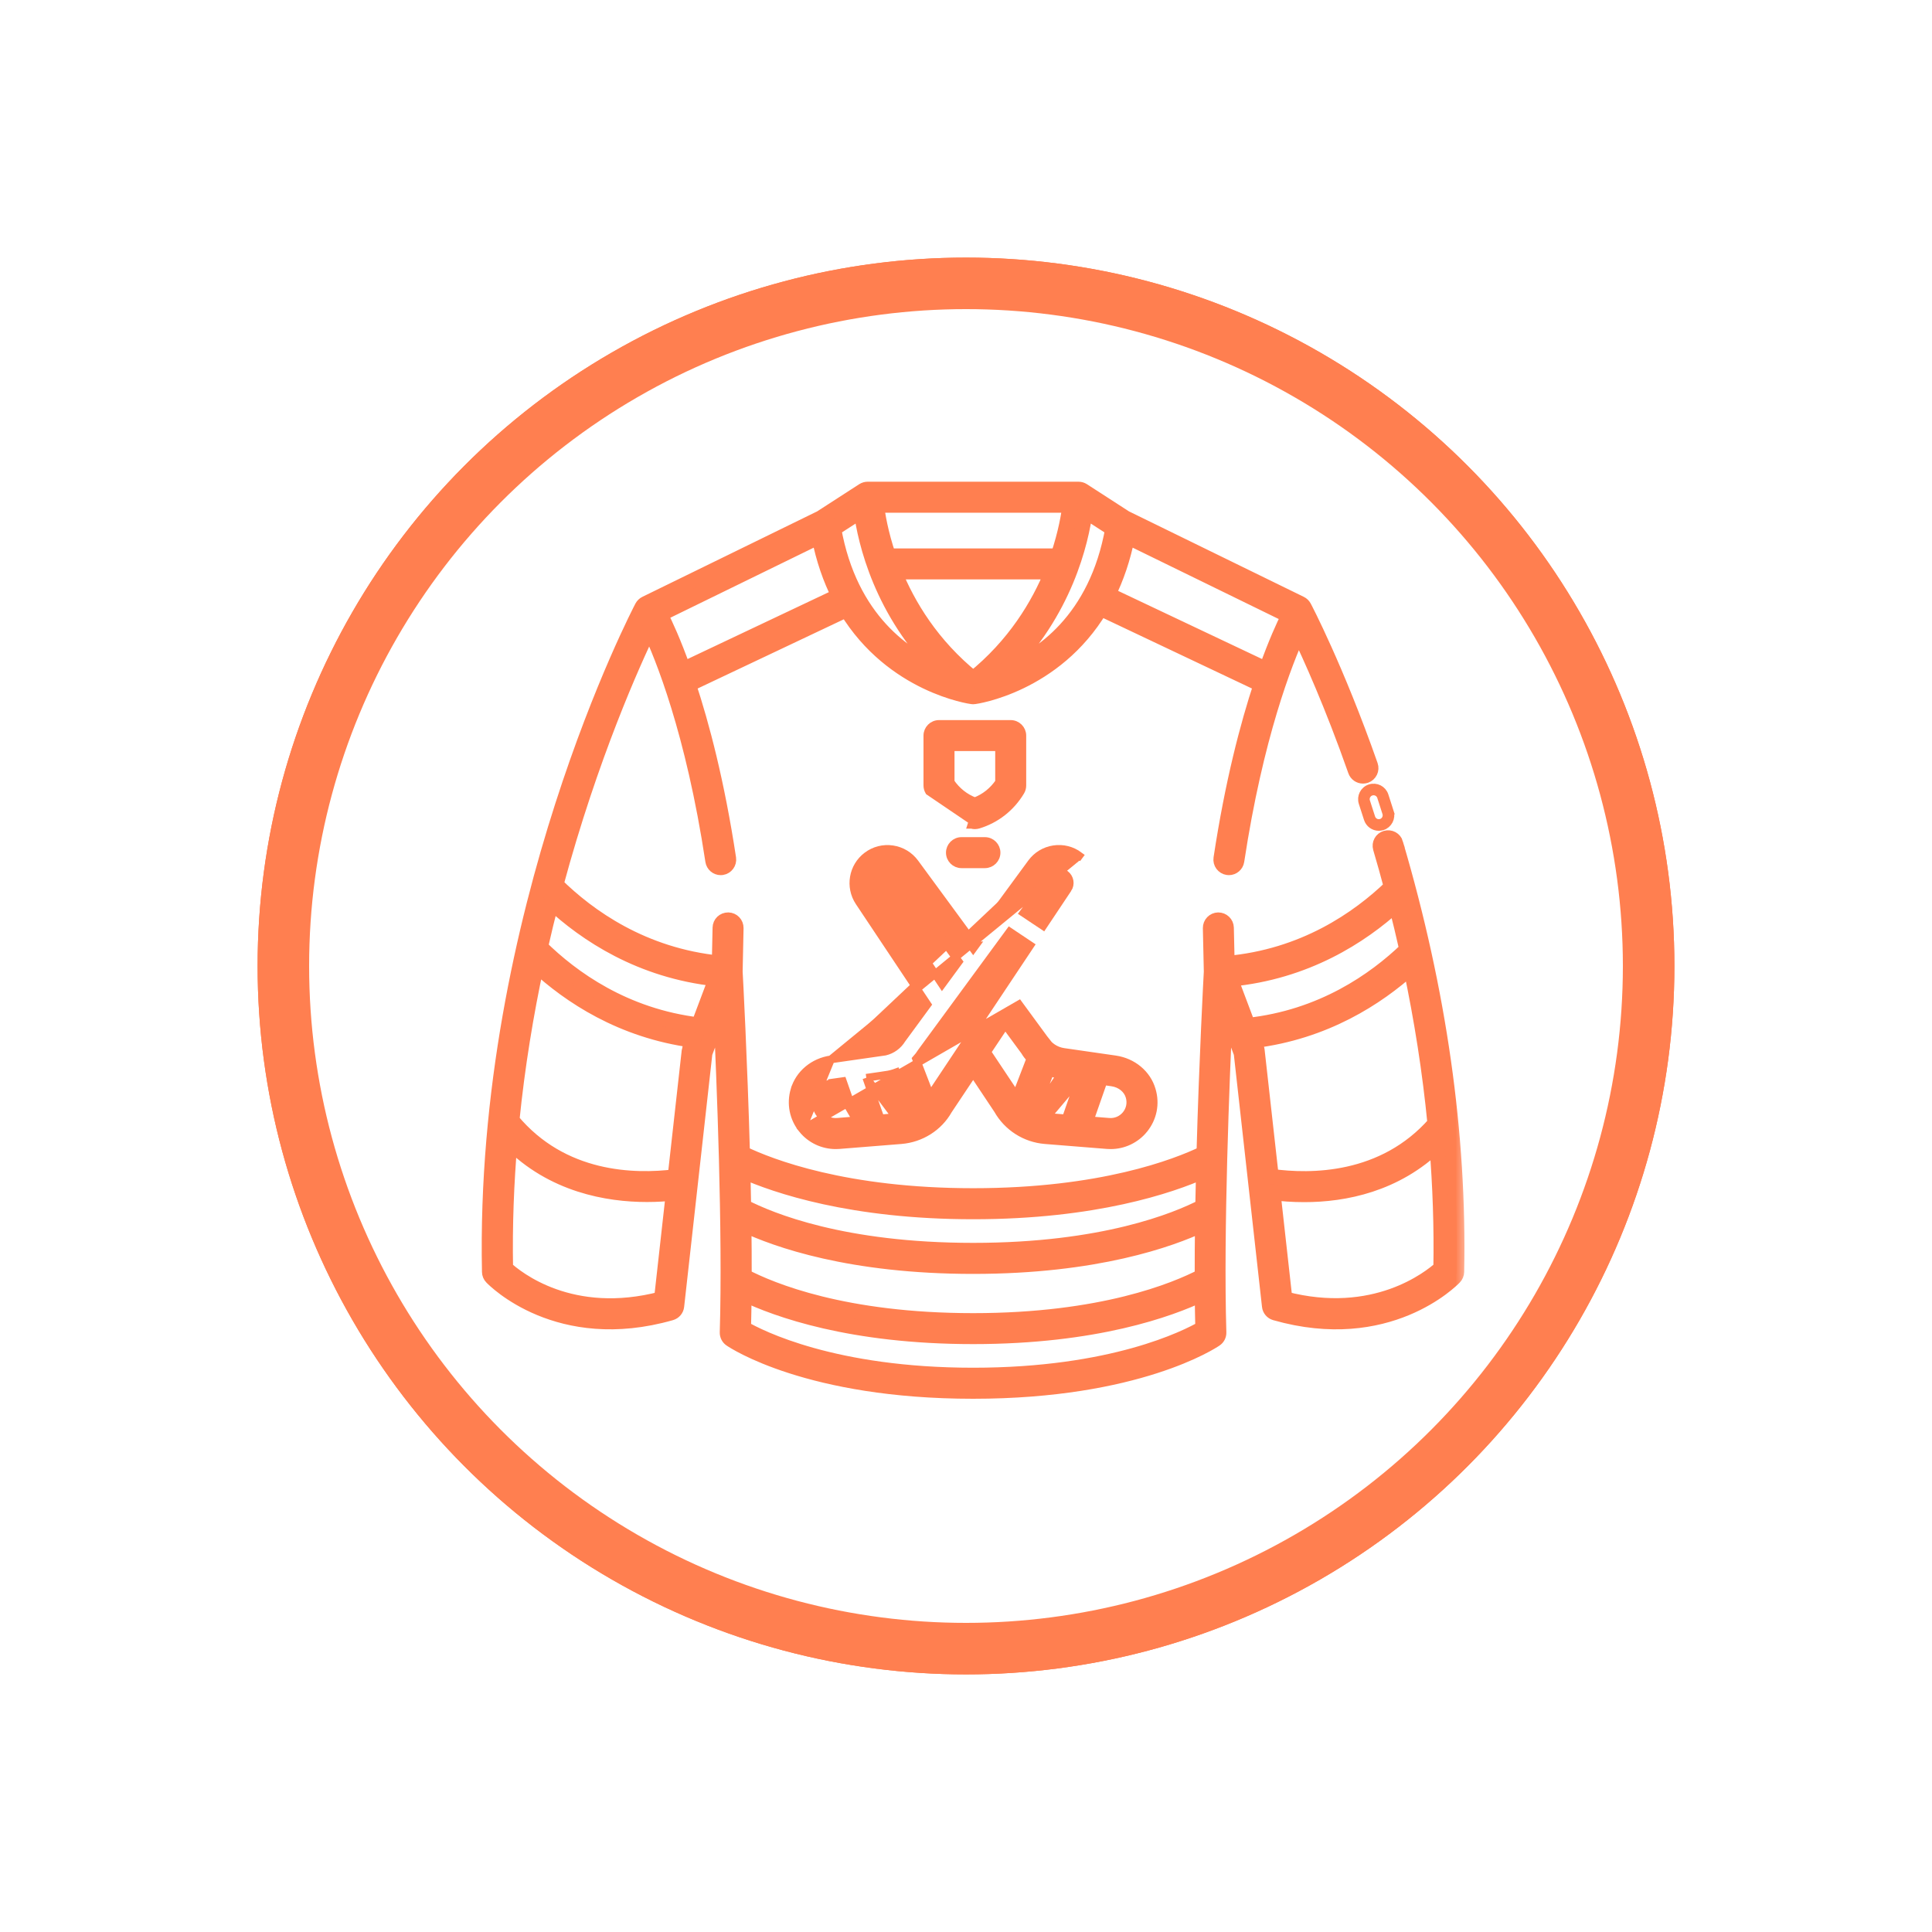 <?xml version="1.0" encoding="UTF-8"?> <svg xmlns="http://www.w3.org/2000/svg" width="75" height="75" viewBox="0 0 75 75" fill="none"><g filter="url(#filter0_f_677_7)"><circle cx="37.5" cy="37.5" r="27.5" fill="#FF7F50"></circle></g><circle cx="37.5" cy="37.5" r="26.5" fill="white" stroke="#FF7F50" stroke-width="2"></circle><path d="M53.811 31.559L53.954 31.513C53.91 31.375 53.866 31.238 53.822 31.102C53.799 31.029 53.775 30.957 53.752 30.884L53.752 30.884C53.675 30.646 53.419 30.518 53.183 30.595C52.945 30.672 52.817 30.927 52.894 31.163L52.894 31.163L52.894 31.164L52.896 31.171C52.962 31.372 53.029 31.577 53.094 31.785L53.094 31.785C53.155 31.977 53.333 32.101 53.525 32.101C53.57 32.101 53.615 32.094 53.658 32.081L53.658 32.081L53.66 32.081C53.897 32.006 54.031 31.751 53.954 31.513L53.811 31.559ZM53.811 31.559C53.862 31.717 53.774 31.888 53.615 31.937C53.585 31.946 53.555 31.951 53.525 31.951C53.397 31.951 53.278 31.868 53.237 31.74C53.171 31.531 53.104 31.326 53.039 31.125L53.036 31.117C52.985 30.959 53.071 30.788 53.229 30.737C53.388 30.686 53.558 30.772 53.609 30.93M53.811 31.559C53.767 31.421 53.723 31.284 53.68 31.149C53.656 31.076 53.633 31.003 53.609 30.93M53.609 30.93L53.609 30.93L53.609 30.93Z" fill="#FF7F50" stroke="#FF7F50" stroke-width="0.3"></path><mask id="path-4-outside-1_677_7" maskUnits="userSpaceOnUse" x="18" y="18" width="39" height="37" fill="black"><rect fill="white" x="18" y="18" width="39" height="37"></rect><path d="M54.175 32.747C54.128 32.587 53.961 32.497 53.801 32.544C53.641 32.59 53.551 32.758 53.597 32.917C53.747 33.422 53.887 33.928 54.021 34.431C52.73 35.676 50.608 37.148 47.629 37.41L47.598 36.016C47.594 35.85 47.458 35.72 47.291 35.72C47.125 35.723 46.992 35.862 46.995 36.028L47.032 37.722C47.022 37.896 46.849 41.112 46.748 44.775C45.669 45.296 42.75 46.426 37.78 46.426C32.811 46.426 29.896 45.297 28.813 44.775C28.712 41.112 28.54 37.896 28.529 37.722L28.565 36.028C28.568 35.862 28.437 35.723 28.27 35.72C28.098 35.719 27.965 35.848 27.962 36.016L27.932 37.397C24.953 37.098 22.842 35.592 21.574 34.341C22.923 29.337 24.579 25.682 25.209 24.378C25.717 25.451 26.916 28.375 27.68 33.417C27.703 33.566 27.831 33.673 27.977 33.673C27.992 33.673 28.007 33.672 28.023 33.67C28.187 33.644 28.3 33.491 28.276 33.326C27.828 30.377 27.241 28.152 26.717 26.569L32.867 23.657C34.663 26.609 37.702 27.032 37.741 27.036C37.753 27.038 37.767 27.039 37.779 27.039C37.791 27.039 37.805 27.039 37.817 27.036C37.856 27.032 40.929 26.606 42.72 23.61L48.966 26.569C48.442 28.152 47.855 30.377 47.407 33.326C47.382 33.491 47.496 33.644 47.661 33.67C47.676 33.673 47.691 33.673 47.706 33.673C47.852 33.673 47.98 33.566 48.003 33.417C48.739 28.572 49.874 25.682 50.412 24.511C50.863 25.448 51.722 27.344 52.626 29.918C52.669 30.041 52.785 30.119 52.91 30.119C52.944 30.119 52.977 30.113 53.01 30.103C53.167 30.047 53.25 29.875 53.194 29.718C51.867 25.94 50.629 23.591 50.616 23.568C50.586 23.513 50.539 23.467 50.481 23.439L43.68 20.114L42.031 19.048C41.983 19.017 41.925 19 41.867 19H33.683C33.626 19 33.568 19.017 33.518 19.048L31.869 20.114L25.068 23.439C25.011 23.467 24.964 23.513 24.934 23.568C24.872 23.686 18.723 35.434 19.01 49.374C19.011 49.45 19.041 49.522 19.094 49.576C19.198 49.685 21.678 52.206 26.043 50.959C26.161 50.925 26.247 50.825 26.26 50.702L27.356 40.88L27.993 39.191C28.119 41.893 28.359 47.789 28.241 51.726C28.238 51.829 28.288 51.927 28.373 51.984C28.493 52.067 31.392 54 37.775 54C44.155 54 47.056 52.066 47.176 51.984C47.261 51.927 47.311 51.829 47.307 51.726C47.19 47.79 47.43 41.895 47.556 39.191L48.193 40.88L49.289 50.702C49.302 50.825 49.388 50.925 49.506 50.959C53.872 52.207 56.352 49.685 56.455 49.576C56.508 49.522 56.536 49.45 56.539 49.374C56.649 44.038 55.852 38.445 54.171 32.749L54.175 32.747ZM26.522 25.996C26.142 24.93 25.815 24.224 25.62 23.843L31.8 20.823C31.975 21.711 32.245 22.475 32.575 23.13L26.522 25.996ZM41.079 21.59H34.481C34.178 20.695 34.06 19.968 34.018 19.603H41.543C41.501 19.968 41.383 20.693 41.08 21.59H41.079ZM40.854 22.193C40.322 23.503 39.393 25.052 37.78 26.353C36.167 25.053 35.238 23.505 34.706 22.193H40.854ZM43.007 23.081C43.327 22.438 43.587 21.69 43.759 20.823L50.04 23.892C49.843 24.284 49.526 24.978 49.164 25.996L43.007 23.081ZM38.972 26.091C41.347 23.754 41.965 21.008 42.122 19.823L43.205 20.523C42.573 24.09 40.382 25.527 38.972 26.091ZM33.438 19.823C33.594 21.008 34.213 23.754 36.587 26.091C35.178 25.527 32.987 24.091 32.355 20.523L33.438 19.823ZM54.619 36.86C53.37 38.062 51.315 39.502 48.441 39.814L47.759 38.003C50.692 37.724 52.83 36.343 54.197 35.095C54.348 35.684 54.49 36.274 54.621 36.86L54.619 36.86ZM28.869 47.523C30.142 48.124 33.015 49.153 37.78 49.153C42.546 49.153 45.433 48.115 46.69 47.523C46.681 48.21 46.677 48.89 46.678 49.548C45.632 50.092 42.784 51.276 37.78 51.276C32.776 51.276 29.947 50.103 28.881 49.548C28.883 48.89 28.878 48.211 28.869 47.523ZM37.78 47.031C42.496 47.031 45.431 46.026 46.73 45.448C46.719 45.911 46.709 46.379 46.701 46.844C45.676 47.374 42.828 48.548 37.78 48.548C32.732 48.548 29.905 47.384 28.859 46.844C28.852 46.377 28.841 45.911 28.831 45.448C30.132 46.027 33.067 47.031 37.78 47.031H37.78ZM27.806 37.99L27.126 39.796C24.242 39.451 22.198 37.975 20.972 36.767C21.108 36.164 21.252 35.579 21.399 35.007C22.747 36.265 24.875 37.678 27.806 37.99ZM25.689 50.431C22.174 51.352 20.053 49.638 19.617 49.237C19.586 47.554 19.653 45.906 19.788 44.305C21.457 45.998 23.597 46.362 25.114 46.362C25.507 46.362 25.858 46.338 26.149 46.306L25.689 50.431ZM26.766 40.774L26.217 45.689C24.628 45.889 21.812 45.838 19.864 43.494C20.078 41.373 20.414 39.346 20.82 37.455C22.112 38.652 24.135 40.003 26.906 40.373L26.783 40.7C26.774 40.724 26.768 40.748 26.765 40.772L26.766 40.774ZM37.78 53.395C32.356 53.395 29.49 51.935 28.854 51.568C28.866 51.138 28.872 50.686 28.877 50.218C30.158 50.832 33.035 51.878 37.778 51.878C42.523 51.878 45.413 50.824 46.679 50.218C46.684 50.686 46.691 51.138 46.702 51.568C46.066 51.935 43.2 53.395 37.776 53.395H37.78ZM48.775 40.702L48.659 40.391C51.424 40.052 53.457 38.732 54.77 37.544C55.204 39.59 55.519 41.618 55.714 43.617C53.719 45.894 50.876 45.888 49.345 45.675H49.341L48.793 40.774C48.79 40.748 48.784 40.724 48.775 40.702ZM55.943 49.235C55.509 49.627 53.356 51.343 49.87 50.431L49.409 46.29C49.766 46.336 50.178 46.367 50.63 46.367C52.183 46.367 54.174 45.983 55.785 44.416C55.917 46.041 55.971 47.649 55.943 49.233L55.943 49.235Z"></path></mask><path d="M54.175 32.747C54.128 32.587 53.961 32.497 53.801 32.544C53.641 32.59 53.551 32.758 53.597 32.917C53.747 33.422 53.887 33.928 54.021 34.431C52.73 35.676 50.608 37.148 47.629 37.41L47.598 36.016C47.594 35.85 47.458 35.72 47.291 35.72C47.125 35.723 46.992 35.862 46.995 36.028L47.032 37.722C47.022 37.896 46.849 41.112 46.748 44.775C45.669 45.296 42.75 46.426 37.78 46.426C32.811 46.426 29.896 45.297 28.813 44.775C28.712 41.112 28.54 37.896 28.529 37.722L28.565 36.028C28.568 35.862 28.437 35.723 28.27 35.72C28.098 35.719 27.965 35.848 27.962 36.016L27.932 37.397C24.953 37.098 22.842 35.592 21.574 34.341C22.923 29.337 24.579 25.682 25.209 24.378C25.717 25.451 26.916 28.375 27.68 33.417C27.703 33.566 27.831 33.673 27.977 33.673C27.992 33.673 28.007 33.672 28.023 33.67C28.187 33.644 28.3 33.491 28.276 33.326C27.828 30.377 27.241 28.152 26.717 26.569L32.867 23.657C34.663 26.609 37.702 27.032 37.741 27.036C37.753 27.038 37.767 27.039 37.779 27.039C37.791 27.039 37.805 27.039 37.817 27.036C37.856 27.032 40.929 26.606 42.72 23.61L48.966 26.569C48.442 28.152 47.855 30.377 47.407 33.326C47.382 33.491 47.496 33.644 47.661 33.67C47.676 33.673 47.691 33.673 47.706 33.673C47.852 33.673 47.98 33.566 48.003 33.417C48.739 28.572 49.874 25.682 50.412 24.511C50.863 25.448 51.722 27.344 52.626 29.918C52.669 30.041 52.785 30.119 52.91 30.119C52.944 30.119 52.977 30.113 53.01 30.103C53.167 30.047 53.25 29.875 53.194 29.718C51.867 25.94 50.629 23.591 50.616 23.568C50.586 23.513 50.539 23.467 50.481 23.439L43.68 20.114L42.031 19.048C41.983 19.017 41.925 19 41.867 19H33.683C33.626 19 33.568 19.017 33.518 19.048L31.869 20.114L25.068 23.439C25.011 23.467 24.964 23.513 24.934 23.568C24.872 23.686 18.723 35.434 19.01 49.374C19.011 49.45 19.041 49.522 19.094 49.576C19.198 49.685 21.678 52.206 26.043 50.959C26.161 50.925 26.247 50.825 26.26 50.702L27.356 40.88L27.993 39.191C28.119 41.893 28.359 47.789 28.241 51.726C28.238 51.829 28.288 51.927 28.373 51.984C28.493 52.067 31.392 54 37.775 54C44.155 54 47.056 52.066 47.176 51.984C47.261 51.927 47.311 51.829 47.307 51.726C47.19 47.79 47.43 41.895 47.556 39.191L48.193 40.88L49.289 50.702C49.302 50.825 49.388 50.925 49.506 50.959C53.872 52.207 56.352 49.685 56.455 49.576C56.508 49.522 56.536 49.45 56.539 49.374C56.649 44.038 55.852 38.445 54.171 32.749L54.175 32.747ZM26.522 25.996C26.142 24.93 25.815 24.224 25.62 23.843L31.8 20.823C31.975 21.711 32.245 22.475 32.575 23.13L26.522 25.996ZM41.079 21.59H34.481C34.178 20.695 34.06 19.968 34.018 19.603H41.543C41.501 19.968 41.383 20.693 41.08 21.59H41.079ZM40.854 22.193C40.322 23.503 39.393 25.052 37.78 26.353C36.167 25.053 35.238 23.505 34.706 22.193H40.854ZM43.007 23.081C43.327 22.438 43.587 21.69 43.759 20.823L50.04 23.892C49.843 24.284 49.526 24.978 49.164 25.996L43.007 23.081ZM38.972 26.091C41.347 23.754 41.965 21.008 42.122 19.823L43.205 20.523C42.573 24.09 40.382 25.527 38.972 26.091ZM33.438 19.823C33.594 21.008 34.213 23.754 36.587 26.091C35.178 25.527 32.987 24.091 32.355 20.523L33.438 19.823ZM54.619 36.86C53.37 38.062 51.315 39.502 48.441 39.814L47.759 38.003C50.692 37.724 52.83 36.343 54.197 35.095C54.348 35.684 54.49 36.274 54.621 36.86L54.619 36.86ZM28.869 47.523C30.142 48.124 33.015 49.153 37.78 49.153C42.546 49.153 45.433 48.115 46.69 47.523C46.681 48.21 46.677 48.89 46.678 49.548C45.632 50.092 42.784 51.276 37.78 51.276C32.776 51.276 29.947 50.103 28.881 49.548C28.883 48.89 28.878 48.211 28.869 47.523ZM37.78 47.031C42.496 47.031 45.431 46.026 46.73 45.448C46.719 45.911 46.709 46.379 46.701 46.844C45.676 47.374 42.828 48.548 37.78 48.548C32.732 48.548 29.905 47.384 28.859 46.844C28.852 46.377 28.841 45.911 28.831 45.448C30.132 46.027 33.067 47.031 37.78 47.031H37.78ZM27.806 37.99L27.126 39.796C24.242 39.451 22.198 37.975 20.972 36.767C21.108 36.164 21.252 35.579 21.399 35.007C22.747 36.265 24.875 37.678 27.806 37.99ZM25.689 50.431C22.174 51.352 20.053 49.638 19.617 49.237C19.586 47.554 19.653 45.906 19.788 44.305C21.457 45.998 23.597 46.362 25.114 46.362C25.507 46.362 25.858 46.338 26.149 46.306L25.689 50.431ZM26.766 40.774L26.217 45.689C24.628 45.889 21.812 45.838 19.864 43.494C20.078 41.373 20.414 39.346 20.82 37.455C22.112 38.652 24.135 40.003 26.906 40.373L26.783 40.7C26.774 40.724 26.768 40.748 26.765 40.772L26.766 40.774ZM37.78 53.395C32.356 53.395 29.49 51.935 28.854 51.568C28.866 51.138 28.872 50.686 28.877 50.218C30.158 50.832 33.035 51.878 37.778 51.878C42.523 51.878 45.413 50.824 46.679 50.218C46.684 50.686 46.691 51.138 46.702 51.568C46.066 51.935 43.2 53.395 37.776 53.395H37.78ZM48.775 40.702L48.659 40.391C51.424 40.052 53.457 38.732 54.77 37.544C55.204 39.59 55.519 41.618 55.714 43.617C53.719 45.894 50.876 45.888 49.345 45.675H49.341L48.793 40.774C48.79 40.748 48.784 40.724 48.775 40.702ZM55.943 49.235C55.509 49.627 53.356 51.343 49.87 50.431L49.409 46.29C49.766 46.336 50.178 46.367 50.63 46.367C52.183 46.367 54.174 45.983 55.785 44.416C55.917 46.041 55.971 47.649 55.943 49.233L55.943 49.235Z" fill="#FF7F50"></path><path d="M54.175 32.747C54.128 32.587 53.961 32.497 53.801 32.544C53.641 32.59 53.551 32.758 53.597 32.917C53.747 33.422 53.887 33.928 54.021 34.431C52.73 35.676 50.608 37.148 47.629 37.41L47.598 36.016C47.594 35.85 47.458 35.72 47.291 35.72C47.125 35.723 46.992 35.862 46.995 36.028L47.032 37.722C47.022 37.896 46.849 41.112 46.748 44.775C45.669 45.296 42.75 46.426 37.78 46.426C32.811 46.426 29.896 45.297 28.813 44.775C28.712 41.112 28.54 37.896 28.529 37.722L28.565 36.028C28.568 35.862 28.437 35.723 28.27 35.72C28.098 35.719 27.965 35.848 27.962 36.016L27.932 37.397C24.953 37.098 22.842 35.592 21.574 34.341C22.923 29.337 24.579 25.682 25.209 24.378C25.717 25.451 26.916 28.375 27.68 33.417C27.703 33.566 27.831 33.673 27.977 33.673C27.992 33.673 28.007 33.672 28.023 33.67C28.187 33.644 28.3 33.491 28.276 33.326C27.828 30.377 27.241 28.152 26.717 26.569L32.867 23.657C34.663 26.609 37.702 27.032 37.741 27.036C37.753 27.038 37.767 27.039 37.779 27.039C37.791 27.039 37.805 27.039 37.817 27.036C37.856 27.032 40.929 26.606 42.72 23.61L48.966 26.569C48.442 28.152 47.855 30.377 47.407 33.326C47.382 33.491 47.496 33.644 47.661 33.67C47.676 33.673 47.691 33.673 47.706 33.673C47.852 33.673 47.98 33.566 48.003 33.417C48.739 28.572 49.874 25.682 50.412 24.511C50.863 25.448 51.722 27.344 52.626 29.918C52.669 30.041 52.785 30.119 52.91 30.119C52.944 30.119 52.977 30.113 53.01 30.103C53.167 30.047 53.25 29.875 53.194 29.718C51.867 25.94 50.629 23.591 50.616 23.568C50.586 23.513 50.539 23.467 50.481 23.439L43.68 20.114L42.031 19.048C41.983 19.017 41.925 19 41.867 19H33.683C33.626 19 33.568 19.017 33.518 19.048L31.869 20.114L25.068 23.439C25.011 23.467 24.964 23.513 24.934 23.568C24.872 23.686 18.723 35.434 19.01 49.374C19.011 49.45 19.041 49.522 19.094 49.576C19.198 49.685 21.678 52.206 26.043 50.959C26.161 50.925 26.247 50.825 26.26 50.702L27.356 40.88L27.993 39.191C28.119 41.893 28.359 47.789 28.241 51.726C28.238 51.829 28.288 51.927 28.373 51.984C28.493 52.067 31.392 54 37.775 54C44.155 54 47.056 52.066 47.176 51.984C47.261 51.927 47.311 51.829 47.307 51.726C47.19 47.79 47.43 41.895 47.556 39.191L48.193 40.88L49.289 50.702C49.302 50.825 49.388 50.925 49.506 50.959C53.872 52.207 56.352 49.685 56.455 49.576C56.508 49.522 56.536 49.45 56.539 49.374C56.649 44.038 55.852 38.445 54.171 32.749L54.175 32.747ZM26.522 25.996C26.142 24.93 25.815 24.224 25.62 23.843L31.8 20.823C31.975 21.711 32.245 22.475 32.575 23.13L26.522 25.996ZM41.079 21.59H34.481C34.178 20.695 34.06 19.968 34.018 19.603H41.543C41.501 19.968 41.383 20.693 41.08 21.59H41.079ZM40.854 22.193C40.322 23.503 39.393 25.052 37.78 26.353C36.167 25.053 35.238 23.505 34.706 22.193H40.854ZM43.007 23.081C43.327 22.438 43.587 21.69 43.759 20.823L50.04 23.892C49.843 24.284 49.526 24.978 49.164 25.996L43.007 23.081ZM38.972 26.091C41.347 23.754 41.965 21.008 42.122 19.823L43.205 20.523C42.573 24.09 40.382 25.527 38.972 26.091ZM33.438 19.823C33.594 21.008 34.213 23.754 36.587 26.091C35.178 25.527 32.987 24.091 32.355 20.523L33.438 19.823ZM54.619 36.86C53.37 38.062 51.315 39.502 48.441 39.814L47.759 38.003C50.692 37.724 52.83 36.343 54.197 35.095C54.348 35.684 54.49 36.274 54.621 36.86L54.619 36.86ZM28.869 47.523C30.142 48.124 33.015 49.153 37.78 49.153C42.546 49.153 45.433 48.115 46.69 47.523C46.681 48.21 46.677 48.89 46.678 49.548C45.632 50.092 42.784 51.276 37.78 51.276C32.776 51.276 29.947 50.103 28.881 49.548C28.883 48.89 28.878 48.211 28.869 47.523ZM37.78 47.031C42.496 47.031 45.431 46.026 46.73 45.448C46.719 45.911 46.709 46.379 46.701 46.844C45.676 47.374 42.828 48.548 37.78 48.548C32.732 48.548 29.905 47.384 28.859 46.844C28.852 46.377 28.841 45.911 28.831 45.448C30.132 46.027 33.067 47.031 37.78 47.031H37.78ZM27.806 37.99L27.126 39.796C24.242 39.451 22.198 37.975 20.972 36.767C21.108 36.164 21.252 35.579 21.399 35.007C22.747 36.265 24.875 37.678 27.806 37.99ZM25.689 50.431C22.174 51.352 20.053 49.638 19.617 49.237C19.586 47.554 19.653 45.906 19.788 44.305C21.457 45.998 23.597 46.362 25.114 46.362C25.507 46.362 25.858 46.338 26.149 46.306L25.689 50.431ZM26.766 40.774L26.217 45.689C24.628 45.889 21.812 45.838 19.864 43.494C20.078 41.373 20.414 39.346 20.82 37.455C22.112 38.652 24.135 40.003 26.906 40.373L26.783 40.7C26.774 40.724 26.768 40.748 26.765 40.772L26.766 40.774ZM37.78 53.395C32.356 53.395 29.49 51.935 28.854 51.568C28.866 51.138 28.872 50.686 28.877 50.218C30.158 50.832 33.035 51.878 37.778 51.878C42.523 51.878 45.413 50.824 46.679 50.218C46.684 50.686 46.691 51.138 46.702 51.568C46.066 51.935 43.2 53.395 37.776 53.395H37.78ZM48.775 40.702L48.659 40.391C51.424 40.052 53.457 38.732 54.77 37.544C55.204 39.59 55.519 41.618 55.714 43.617C53.719 45.894 50.876 45.888 49.345 45.675H49.341L48.793 40.774C48.79 40.748 48.784 40.724 48.775 40.702ZM55.943 49.235C55.509 49.627 53.356 51.343 49.87 50.431L49.409 46.29C49.766 46.336 50.178 46.367 50.63 46.367C52.183 46.367 54.174 45.983 55.785 44.416C55.917 46.041 55.971 47.649 55.943 49.233L55.943 49.235Z" stroke="#FF7F50" stroke-width="0.6" mask="url(#path-4-outside-1_677_7)"></path><path d="M36.063 30.724L36.063 30.724L37.758 31.874L37.712 32.017C37.713 32.017 37.713 32.017 37.714 32.017C37.76 32.032 37.805 32.036 37.844 32.036C37.888 32.036 37.93 32.029 37.968 32.019L37.968 32.019L37.972 32.018C38.662 31.812 39.248 31.353 39.623 30.726C39.667 30.653 39.687 30.573 39.687 30.493V28.555C39.687 28.307 39.484 28.104 39.235 28.104H36.452C36.203 28.104 36 28.307 36 28.555V30.493C36 30.574 36.023 30.654 36.063 30.724ZM36.904 30.362V29.007H38.784V30.362C38.55 30.706 38.223 30.966 37.843 31.108C37.464 30.966 37.137 30.707 36.904 30.362Z" fill="#FF7F50" stroke="#FF7F50" stroke-width="0.3"></path><path d="M32.258 41.125L34.262 40.837L34.359 40.823C34.63 40.758 34.862 40.59 35.01 40.35L35.016 40.34L35.017 40.34L36.003 38.996L33.35 35.015L33.35 35.015C32.961 34.429 33.096 33.642 33.657 33.221C33.941 33.007 34.294 32.917 34.647 32.97L34.647 32.97C34.999 33.023 35.309 33.21 35.52 33.497C35.52 33.497 35.52 33.497 35.52 33.497L37.779 36.574L40.038 33.495L40.038 33.495C40.248 33.208 40.56 33.021 40.911 32.968M32.258 41.125L41.899 33.218L41.809 33.338L41.899 33.218C41.614 33.004 41.261 32.916 40.911 32.968M32.258 41.125C32.258 41.125 32.258 41.125 32.258 41.125C31.583 41.221 31.025 41.683 30.842 42.311L30.841 42.311C30.685 42.849 30.795 43.408 31.146 43.84M32.258 41.125L31.146 43.84M40.911 32.968L40.933 33.117L40.911 32.968C40.911 32.968 40.911 32.968 40.911 32.968ZM31.146 43.84C31.465 44.233 31.942 44.457 32.442 44.457C32.486 44.457 32.531 44.455 32.575 44.452L32.576 44.452L34.984 44.259L34.984 44.259C35.754 44.196 36.443 43.759 36.813 43.102L37.778 41.655L38.729 43.083C39.11 43.757 39.798 44.196 40.57 44.259L40.57 44.259L42.98 44.452L42.981 44.452C43.026 44.455 43.071 44.457 43.117 44.457C43.616 44.457 44.091 44.231 44.41 43.841L44.41 43.84C44.761 43.408 44.873 42.849 44.714 42.314C44.533 41.685 43.974 41.224 43.298 41.126L43.298 41.126L41.296 40.837L41.295 40.837C40.983 40.792 40.712 40.615 40.535 40.325L40.536 40.325L40.528 40.315L39.556 38.988L31.146 43.84ZM33.249 43.49L32.718 41.97L32.386 42.017L33.249 43.49ZM33.249 43.49L32.504 43.55L32.504 43.55C32.248 43.571 32.012 43.468 31.848 43.268C31.687 43.07 31.635 42.814 31.708 42.562C31.789 42.286 32.05 42.066 32.386 42.017L33.249 43.49ZM34.775 43.365L34.914 43.355C35.088 43.342 35.256 43.295 35.41 43.221L34.795 41.625C34.666 41.673 34.531 41.709 34.39 41.729L34.775 43.365ZM34.775 43.365V43.368L34.181 43.415L33.63 41.839M34.775 43.365L33.63 41.839M33.63 41.839L34.39 41.729L33.63 41.839ZM41.927 41.839L41.377 43.415L40.645 43.357C40.645 43.357 40.645 43.357 40.645 43.357M41.927 41.839L40.645 43.357M41.927 41.839L41.17 41.729L41.927 41.839ZM40.645 43.357C40.471 43.342 40.304 43.295 40.15 43.22M40.645 43.357L40.15 43.22M40.15 43.22L40.764 41.626C40.893 41.674 41.029 41.709 41.17 41.729L40.15 43.22ZM37.872 36.7L37.779 36.827L37.686 36.7L37.872 36.7ZM43.847 42.566L43.847 42.566C43.921 42.816 43.87 43.071 43.709 43.27C43.548 43.467 43.305 43.571 43.052 43.55L43.051 43.55L42.306 43.49L42.837 41.972L43.169 42.02L43.169 42.02C43.506 42.069 43.766 42.288 43.847 42.566ZM39.023 39.786L39.777 40.811L39.778 40.813C39.841 40.92 39.915 41.016 39.995 41.104L39.447 42.528L38.321 40.839L39.023 39.786ZM40.765 34.026L40.765 34.025C40.832 33.934 40.93 33.874 41.043 33.858L41.044 33.857C41.063 33.854 41.083 33.853 41.105 33.853C41.195 33.853 41.282 33.882 41.358 33.938C41.537 34.073 41.58 34.323 41.456 34.508L41.455 34.508L40.495 35.948L39.728 35.437L40.765 34.026ZM34.538 33.711L34.515 33.859C34.627 33.876 34.725 33.934 34.791 34.026L34.791 34.026L34.792 34.027L35.828 35.438L35.062 35.95L34.103 34.511C34.103 34.511 34.103 34.511 34.103 34.511C33.979 34.323 34.023 34.074 34.2 33.941L34.238 33.913L34.538 33.711ZM36.571 38.215L35.562 36.7L36.363 36.166L37.219 37.332L36.571 38.215ZM37.398 40.597L36.112 42.529L35.563 41.107C35.637 41.026 35.704 40.938 35.763 40.843L39.195 36.166L39.995 36.7L37.406 40.586L37.4 40.593L37.399 40.596C37.399 40.596 37.398 40.597 37.398 40.597Z" fill="#FF7F50" stroke="#FF7F50" stroke-width="0.3"></path><path d="M37.325 32.648C37.076 32.648 36.873 32.851 36.873 33.1C36.873 33.349 37.076 33.551 37.325 33.551H38.234C38.483 33.551 38.686 33.349 38.686 33.1C38.686 32.851 38.483 32.648 38.234 32.648H37.325Z" fill="#FF7F50" stroke="#FF7F50" stroke-width="0.3"></path><defs><filter id="filter0_f_677_7" x="0" y="0" width="75" height="75" filterUnits="userSpaceOnUse" color-interpolation-filters="sRGB"><feFlood flood-opacity="0" result="BackgroundImageFix"></feFlood><feBlend mode="normal" in="SourceGraphic" in2="BackgroundImageFix" result="shape"></feBlend><feGaussianBlur stdDeviation="5" result="effect1_foregroundBlur_677_7"></feGaussianBlur></filter></defs></svg> 